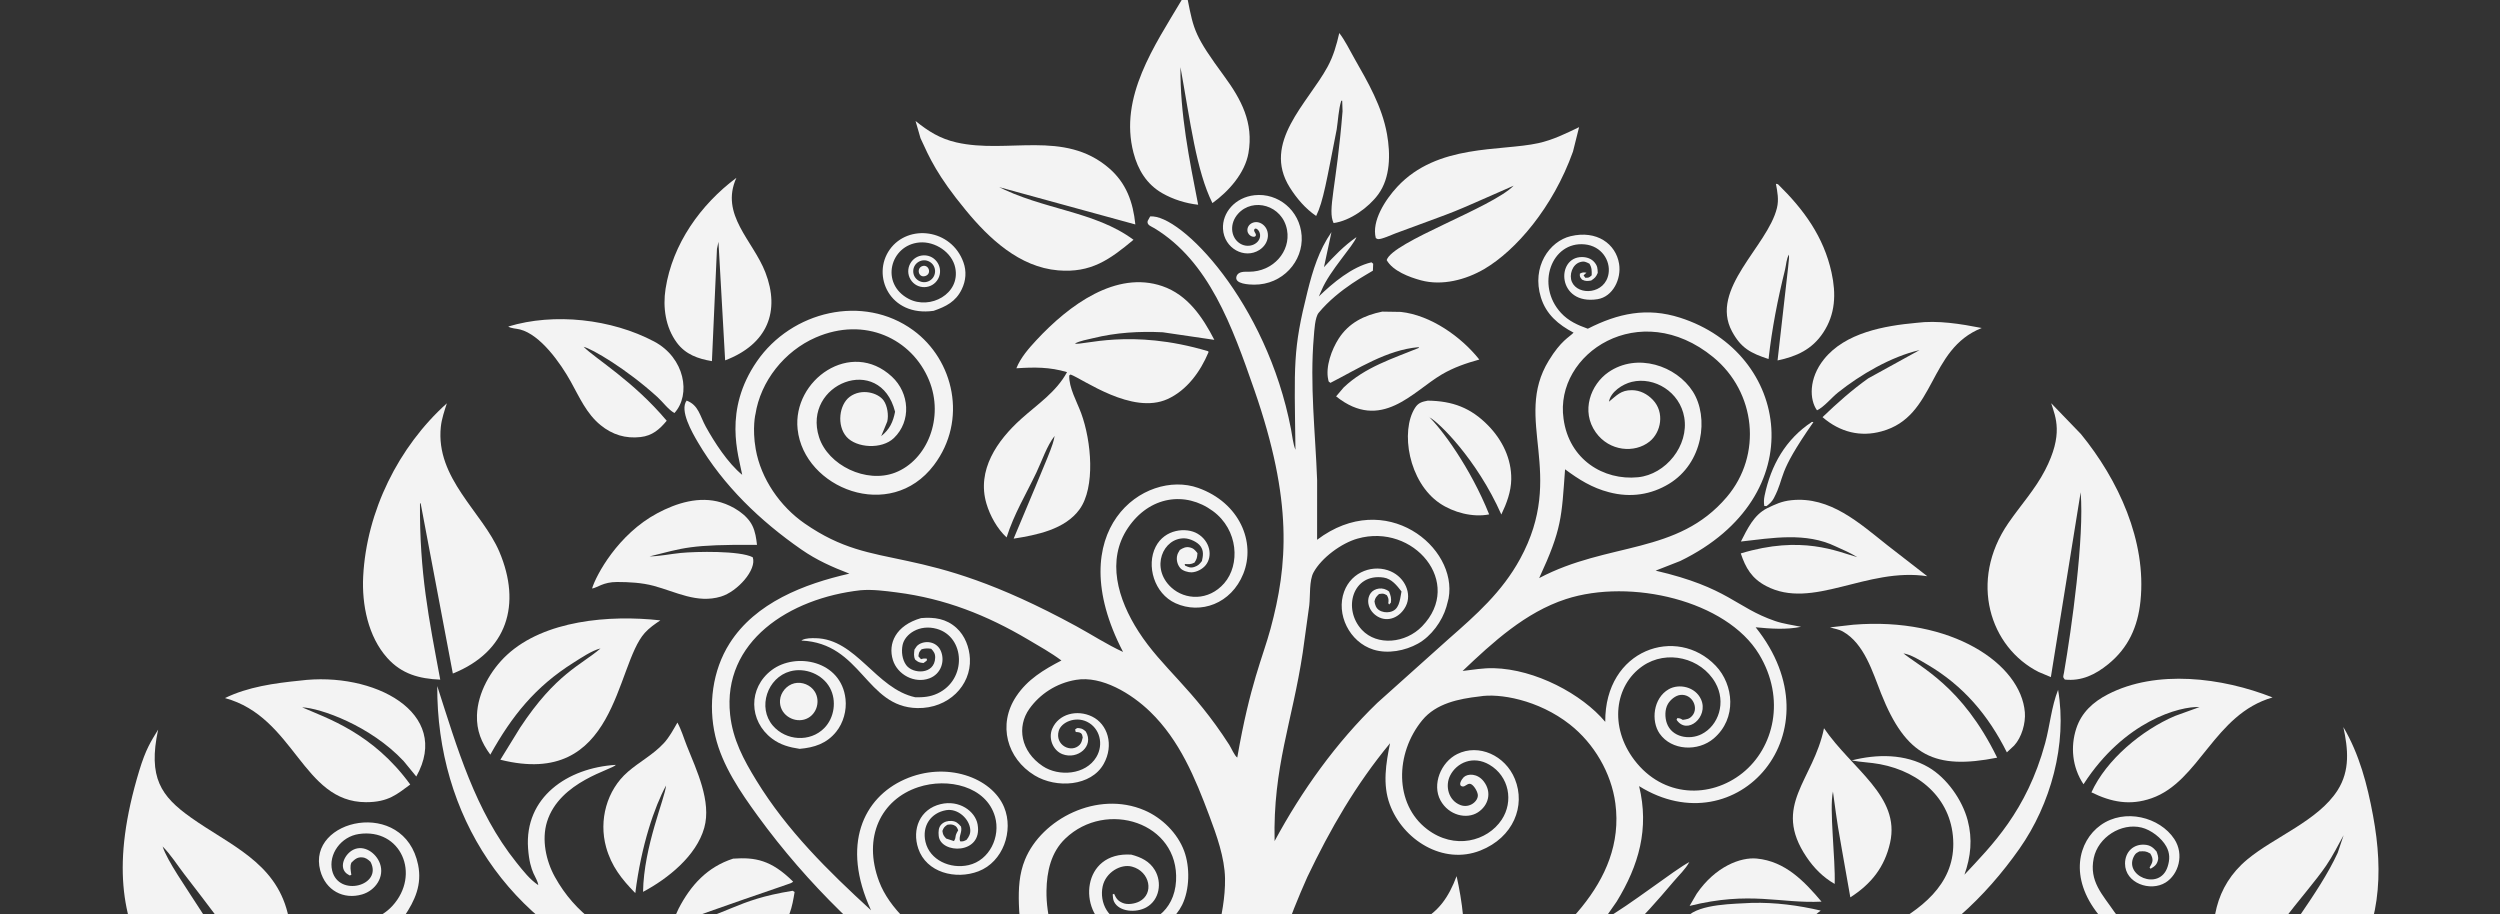 <svg width="1146" height="419" viewBox="0 0 1146 419" fill="none" xmlns="http://www.w3.org/2000/svg">
<rect x="0" y="0" width="1146" height="419" fill="#333333" stroke="none"/>
<g clip-path="url(#clip0_58_731)">
<path d="M544.465 0C547.213 13.928 547.808 16.702 561.064 34.763C569.049 45.644 574.717 56.255 572.283 70.194C570.674 79.411 563.153 87.805 555.772 93.098C548.397 78.309 545.677 55.868 541.124 30.786C540.912 52.098 545.161 73.014 549.234 93.852C543.556 93.234 537.725 91.406 532.766 88.557C525.627 84.455 521.631 77.854 519.585 70.012C512.905 44.406 529.297 20.867 541.68 0.002H544.464L544.465 0Z" fill="#F3F3F3"/>
<path d="M615.425 51.007L615.27 46.179H614.838C613.567 50.169 613.395 55.17 612.74 59.333C608.149 82.571 606.624 92.296 603.331 98.995C598.414 95.675 594.357 90.902 591.217 85.891C578.361 65.382 599.449 47.352 608.522 30.684C611.233 25.705 612.671 20.641 613.924 15.138C616.55 18.523 618.645 22.891 620.779 26.647C627.083 37.736 633.565 48.832 635.819 61.571C637.406 70.54 637.409 81.395 631.814 89.06C627.386 95.123 618.93 101.22 611.32 102.251C608.439 96.176 612.604 86.002 615.425 51.008L615.425 51.007Z" fill="#F3F3F3"/>
<path d="M519.596 109.916C508.621 119.072 500.072 125.208 485.033 123.935C467.287 122.434 453.442 109.385 442.7 96.343C429.586 80.425 426.104 72.366 421.967 63.365L419.69 55.472C425.627 60.244 430.92 63.566 438.427 65.286C461.975 70.681 487.799 59.35 508.374 77.088C516.255 83.882 519.407 92.613 520.442 102.889L457.827 85.728L456.616 85.101C478.17 96.269 501.713 96.653 519.595 109.914L519.596 109.916Z" fill="#F3F3F3"/>
<path d="M693.857 85.121C660.648 99.665 673.029 94.617 639.702 106.967C637.743 107.661 633.671 109.666 631.745 109.614C631.354 109.604 631.028 109.303 630.67 109.147C628.643 101.379 635.008 91.544 640.556 85.581C658.911 65.851 687.723 69.443 705.137 65.629C711.785 64.173 717.774 61.218 723.855 58.283L721.052 69.492C711.856 95.241 694.733 114.919 680.387 123.317C671.924 128.271 661.066 131.118 651.391 128.507C646.016 127.056 638.466 124.235 635.655 119.222C638.285 110.839 683.89 95.257 693.858 85.121L693.857 85.121Z" fill="#F3F3F3"/>
<path d="M328.65 114.118L326.347 165.547C319.945 164.471 314.252 162.477 310.244 157.048C305.046 150.008 303.78 140.875 305.09 132.411C308.278 111.804 321.166 93.76 337.558 81.515C329.917 98.417 345.189 110.244 350.842 124.846C357.732 142.633 351.885 157.782 332.402 165.191L329.342 110.847L328.65 114.12L328.65 114.118Z" fill="#F3F3F3"/>
<path d="M820.078 116.702C818.897 118.458 818.768 121.577 818.248 123.677C814.865 137.332 812.272 150.591 810.703 164.578C802.505 161.892 798.072 159.566 793.958 151.927C783.503 132.511 810.222 112.991 814.549 95.354C815.485 91.542 814.785 88.002 814.076 84.237L815.027 84.461C826.825 96.001 836 108.524 839.583 124.958C841.713 134.718 841.397 143.986 835.722 152.536C830.634 160.201 823.551 163.398 814.833 165.228C820.793 112.64 820.037 120.238 820.077 116.7L820.078 116.702Z" fill="#F3F3F3"/>
<path d="M596.676 108.069C595.874 96.325 585.765 88.303 575.07 89.488C566.174 90.474 560.218 97.475 560.619 104.911C561.104 113.899 570.533 118.934 577.315 114.573C582.05 111.528 582.377 105.579 578.859 102.887C575.6 100.395 571.448 102.619 571.83 105.865C572.123 108.362 575.484 109.391 575.705 107.767C575.817 106.938 574.43 105.952 575.041 105.067C575.797 103.972 577.952 106.126 577.611 108.464C577.061 112.226 571.71 114.202 567.848 111.238C564.135 108.388 563.595 102.439 567.48 98.042C574.302 90.32 587.953 94.004 589.991 105.479C591.721 115.22 583.661 124.594 572.495 124.569C570.568 124.565 567.625 124.311 566.828 126.638C565.579 130.281 572.939 130.472 574.865 130.485C587.969 130.574 597.473 119.73 596.676 108.069L596.676 108.069Z" fill="#F3F3F3"/>
<path d="M1126.88 598.058C1115.46 584.821 1093.04 568.542 1078.98 567.045C1064.8 565.534 1056.93 573.68 1055.42 573.668C1054.71 573.663 1051.7 571.84 1050.87 571.476C1030.25 562.42 989.85 557.955 969.052 560.194C974.171 556.884 979.318 553.592 983.932 549.586C1013.37 524.037 1029.86 480.417 1008.3 447.534C1002.5 438.69 992.518 431.366 983.288 426.353C978.144 423.559 972.617 422.987 969.182 417.95C963.793 410.043 957.565 403.988 959.77 393.355C961.748 383.811 972.342 377.045 981.699 379.349C986.041 380.419 990.865 384.116 993.029 388.027C994.718 391.08 994.695 394.032 993.636 397.308C989.911 408.839 972.806 401.242 978.479 392.028C979.052 391.097 979.709 390.791 980.647 390.291C983.024 390.186 983.536 390.049 985.683 391.249C987.402 394.087 986.765 395.293 985.364 397.677L985.84 398.237C987.66 397.149 988.758 396.364 989.242 394.134C989.521 392.849 988.982 391.504 988.555 390.312C986.981 388.467 985.687 387.42 983.193 387.22C978.062 386.806 974.123 390.417 974.117 395.859C974.103 404.835 985.673 408.911 992.686 404.564C998.655 400.867 1001.36 391.668 996.693 384.6C990.061 374.563 973.977 370.368 962.95 378.24C952.582 385.643 948.404 402.315 961.979 419.251C945.372 418.923 931.58 421.208 919.096 433.121C890.441 460.461 904.198 512.091 946.198 511.862C966.435 511.75 981.108 495.101 980.73 478.279C980.357 461.67 966.333 447.441 949.705 448.355C937.01 449.052 926.258 460.279 927.779 473.242C929.002 483.657 938.523 492.301 949.466 490.497C956.777 489.293 962.505 482.861 960.546 473.706C959.071 466.823 951.545 463.825 945.027 466.054C941.435 467.282 939.652 469.799 937.561 472.794L936.732 472.682C935.951 469.556 936.291 466.797 937.968 463.995C945.715 451.06 970.163 456.372 972.19 476.38C973.515 489.452 962.401 501.886 946.301 502.436C927.635 503.075 915.238 486.413 915.121 470.346C914.837 431.407 961.905 415.728 991.589 446.91C1001.7 457.527 1005.94 471.288 1005.56 485.709C1004.96 507.778 986.093 540.251 943.262 558.207C916.807 569.299 902.322 564.562 844.713 586.023C809.432 599.167 771.151 621.325 773.541 619.956C770.417 621.744 766.682 624.532 763.342 625.688C764.577 623.639 766.754 621.753 768.305 619.891C775.082 611.744 775.701 606.011 775.659 606.177C777.071 600.539 776.279 591.984 770.609 586.504C763.995 580.114 750.387 578.791 742.418 588.121C736.511 595.034 737.899 605.361 744.255 609.995C749.592 613.886 757.008 612.55 760.635 606.307C763.813 600.833 760.561 592.029 752.624 595.593C751.261 596.942 751.016 597.882 750.641 599.74C751.144 601.738 751.365 602.152 752.766 603.659L753.337 603.099C752.331 601.107 752.057 599.696 753.464 597.732C754.967 597.459 755.497 597.271 756.821 598.284C758.024 599.204 758.399 601.121 758.212 602.539C757.765 605.94 754.021 608.985 750.676 608.107C744.489 606.487 742.033 599.687 744.17 594.061C746.486 587.96 755.549 584.18 762.01 586.765C771.551 590.582 773.835 600.967 768.886 609.592C765.914 614.776 761.17 618.999 756.996 623.224C752.16 628.119 747.359 633.411 741.81 637.496C733.879 643.334 725.211 648.048 717.334 654.021C725.493 639.86 732.327 626.41 730.289 608.844C729.774 604.407 728.311 600.057 727.051 595.789C729.158 588.237 732.854 581.323 738.988 576.302C739.948 575.516 741.527 574.017 742.6 573.577C744.334 572.867 755.443 574.692 768.589 566.391C792.642 551.205 800.336 517.177 783.006 491.254C773.377 476.85 756.957 465.047 739.855 461.65C750.863 459.611 763.118 459.674 774.326 458.642C801.395 456.148 804.29 454.637 813.244 455.228C838.257 456.876 852.655 483.27 840.366 493.098C838.535 494.564 835.998 494.679 833.764 494.139C832.245 493.773 831.546 492.94 830.725 491.713C830.891 489.345 831.998 487.586 833.11 485.556L832.365 485.282C826.1 487.301 826.567 493.656 831.199 496.356C847.096 505.608 862.549 468.023 824.493 452.624C827.018 452.14 830.04 451.345 832.601 451.596C839.188 452.241 847.411 458.992 851.663 463.656C862.72 475.786 863.149 492.454 851.866 501.945C837.292 514.206 818.405 501.263 821.691 487.1C822.782 482.4 825.893 479.976 829.916 477.442L829.567 477.031C825.668 477.319 823.167 478.038 820.614 481.275C814.842 488.592 816.55 501.077 826.746 507.303C856.225 525.308 888.611 476.701 841.677 448.465C849.338 446.705 856.737 444.812 863.995 441.739C889.315 431.02 910.085 411.297 925.716 389.054C940.039 368.674 947.688 341.083 943.429 316.219C940.376 323.91 939.68 332.651 937.5 340.668C929.012 371.891 912.879 387.695 900.502 400.964C903.437 392.63 904.252 384.677 901.985 376.046C899.531 366.704 892.418 356.59 884.014 351.705C873.28 345.467 860.406 345.618 848.779 348.577C853.079 349.412 857.45 349.485 861.742 350.293C880.876 353.892 895.279 367.096 895.393 386.726C895.503 405.658 880.577 417.046 863.872 425.762C833.163 441.788 788.194 445.243 754.305 447.426C743.189 448.141 731.875 449.481 720.743 449.441C723.712 444.89 736.032 441.108 767.188 404.09C769.613 401.21 772.599 398.477 774.391 395.168C767.728 398.613 746.873 415.142 735.37 421.485L741.063 413.323C751.259 396.689 756.093 379.819 751.368 360.359C796.229 388.324 843.172 335.465 804.79 287.547C811.574 288.201 818.898 288.745 825.608 287.326C821.666 286.49 817.513 285.981 813.698 284.671C795.522 278.428 792.475 269.381 758.938 261.582L770.215 257.162C831.256 227.532 820.566 161.747 770.141 145.63C754.931 140.768 741.709 143.632 727.849 150.684C723.206 149.028 718.99 147.154 715.564 143.44C703.855 130.74 711.182 110.506 726.484 112.024C734.116 112.781 738.288 119.404 737.371 125.372C735.908 134.908 723.389 135.704 720.564 129.232C719.193 126.093 720.686 121.199 724.369 120.139C726.195 119.614 726.962 120.058 728.593 120.881C729.724 122.754 729.676 124.059 729.63 126.212C728.337 127.311 728.38 127.331 726.69 127.331L725.912 126.212L727.237 124.997C725.735 124.823 725.544 124.766 724.211 125.441C724.113 126.973 724.257 126.943 725.208 128.179C726.817 128.996 727.71 128.861 729.405 128.594C731.079 127.459 731.628 126.96 732.408 125.092C732.328 122.997 732.316 121.953 730.909 120.245C729.505 118.539 727.345 117.849 725.208 117.834C713.079 117.74 713.737 140.066 732.29 137.153C739.323 136.048 743.33 127.899 742.181 120.894C740.693 111.809 732.005 105.396 719.979 108.263C710.291 110.572 701.99 122.273 706.357 136.366C708.772 144.155 714.372 148.825 721.327 152.492C719.213 154.692 715.61 156.035 709.937 165.321C693.413 192.365 718.179 217.1 696.807 256.213C688.509 271.403 676.751 281.757 663.984 292.961L631.369 322.183C612.511 340.362 596.672 362.532 584.275 385.557C583.487 351.531 592.398 330.886 597.176 299.156L600.174 277.462C600.661 273.149 600.094 266.102 602.115 262.407C605.817 255.634 614.937 248.978 622.28 246.897C648.028 239.599 671.184 267.196 651.876 287.117C644.336 294.898 631.311 296.202 624.308 288.742C615.373 279.22 619.983 262.613 634.279 264.756C637.937 265.305 640.336 268.396 642.446 271.123C641.643 275.545 641.372 279.639 637.116 280.532C635.453 280.881 633.428 280.589 632.04 279.598C630.723 278.657 630.281 277.161 630.063 275.659C630.416 273.941 630.938 273.469 632.148 272.3C634.006 272.056 634.137 271.939 635.741 272.86C636.303 273.909 636.558 274.392 636.494 275.624C636.433 276.834 636.184 276.175 636.796 277.106L637.593 276.219C637.848 274.182 637.511 273.072 636.756 271.181C633.934 268.776 629.982 269.691 628.396 271.805C626.003 274.996 627.204 280.076 631.481 282.614C636.257 285.446 641.864 282.96 644.447 277.818C647.252 272.237 644.159 264.851 637.542 261.922C629.943 258.561 619.648 261.721 616.152 271.181C612.343 281.479 618.525 294.332 629.593 297.792C636.184 299.853 644.12 298.311 650.018 295.025C656.088 291.642 661.095 284.777 663.03 278.169C663.395 276.924 664.061 274.157 664.037 274.285C668.352 250.862 635.197 223.678 603.755 247.436L603.77 220.14C602.958 198.076 600.357 176.445 602.252 154.339C602.484 151.643 602.747 145.488 604.476 143.392C613.701 132.217 627.69 125.269 629.335 124.076L629.464 120.894L628.684 120.248C619.761 122.303 610.952 129.699 604.547 135.893L605.853 132.928C609.581 124.045 620.365 112.719 621.796 108.695C616.054 112.704 611.61 117.348 606.903 122.473L610.345 106.407C604.566 114.768 601.815 123.812 599.369 133.577C592.597 160.598 593.324 166.726 593.838 206.187C592.703 203.388 592.368 199.692 591.794 196.708C580.584 138.431 541.295 98.044 527.24 99.206L526.084 101.303C525.617 103.205 527.81 103.787 529.202 104.634C554.128 119.798 564.751 149.276 575.012 178.819C592.742 229.869 590.258 259.167 582.412 288.224C578.874 301.328 573.014 313.491 567.161 347.273C565.876 346.392 564.387 342.835 563.482 341.424C546.81 315.451 532.714 306.273 521.93 289.539C512.304 274.599 507.117 256.727 517.052 241.992C526.91 227.375 543.382 225.033 555.961 234.249C567.722 242.865 568.532 258.932 561.18 267.366C554.025 275.576 543.253 275.101 536.94 269.315C527.149 260.346 533.148 246.38 543.089 246.783C545.451 246.878 548.944 248.437 550.339 250.419C551.853 252.573 551.508 254.775 550.955 257.186C549.935 258.527 549.234 259.309 547.546 259.869C545.749 260.465 544.866 260 543.22 259.259L543.07 258.532C544.82 258.654 545.927 258.759 547.546 257.91C548.72 256.105 548.748 255.613 548.913 253.548C547.804 252.163 547.122 251.302 545.308 250.911C543.568 250.537 542.253 251.21 540.831 252.105C540.192 253.119 539.688 253.942 539.518 255.147C539.248 257.067 539.85 259.098 541.159 260.544C542.184 261.676 544.735 262.426 546.245 262.363C548.605 262.267 551.255 260.872 552.717 259.035C556.037 254.859 554.661 247.983 548.901 244.612C543.855 241.657 533.928 242.432 529.753 250.652C525.408 259.211 529.007 272.06 538.873 276.529C550.34 281.722 564.392 276.771 569.929 263.02C575.724 248.632 568.315 230.453 549.225 223.658C524.76 214.946 485.728 242.864 514.811 298.852C507.258 295.375 500.674 291.035 493.442 287.09C419.365 246.687 402.704 263.418 368.849 239.955C357.604 232.163 348.812 219.489 346.418 205.875C344.714 196.184 346.363 189.437 346.274 190.018C348.614 174.722 359.629 160.929 373.931 154.705C396.51 144.88 418.059 155.349 425.859 174.268C432.958 191.49 425.013 211.003 410.302 216.664C397.093 221.744 379.575 213.31 375.45 200.38C367.653 175.936 403.394 161.646 410.302 188.736C409.402 193.419 407.772 196.901 403.93 199.926C404.052 199.637 406.646 193.523 406.72 193.214C407.417 190.335 406.782 186.037 405.082 183.629C402.526 180.011 394.91 177.875 389.499 181.906C384.662 185.513 383.472 195.06 388.069 200.256C392.576 205.351 404.209 206.148 409.785 200.779C417.818 193.044 416.965 180.197 408.86 172.667C390.081 155.218 363.217 174.186 365.626 196.769C368.507 223.79 408.095 239.699 428.113 213.199C443.638 192.652 437.272 164.99 418.612 151.381C395.643 134.628 362.85 142.634 346.989 165.605C331.375 188.216 338.577 208.728 340.226 217.658C333.616 212.274 327.437 202.634 323.554 195.615C320.755 190.553 320.295 185.776 314.767 183.628C311.403 188.023 317.244 198.2 319.911 202.739C331.603 222.631 348.538 238.848 367.379 251.916C374.422 256.802 381.412 259.888 389.361 262.957C368.697 267.646 346.301 276.205 334.431 294.958C326.545 307.415 324.581 323.21 327.896 337.44C331.017 350.839 339.473 363.189 347.45 374.141C370.124 405.275 398.048 432.225 429.178 454.833C384.846 441.813 347.445 453.435 296.285 434.91C278.275 428.388 263.789 419.011 254.337 401.93C250.269 394.577 248.217 384.872 250.756 376.69C256.54 358.056 281.026 352.787 282.262 350.614C260.049 351.985 240.382 365.527 242.065 388.853C242.916 400.675 246.232 401.93 246.747 405.747C242.833 403.095 239.98 399.418 236.683 395.306C217.809 371.761 209.536 342.702 200.435 314.484C200.161 373.643 232.947 424.272 290.102 445.572C296.702 448.033 303.542 449.748 310.316 451.648C299.457 455.022 291.537 460.119 286.186 470.393C275.017 491.829 292.626 515.047 314.224 507.176C319.026 505.426 323.539 502.348 325.734 497.587C332.667 482.554 318.455 470.073 306.613 475.478C300.288 478.365 296.924 486.206 300.131 491.478C305.568 500.431 317.514 496.939 318.379 489.751C319.152 483.329 308.643 478.558 307.321 484.876C306.592 488.358 311.477 491.867 314.293 489.606L314.365 489.604C315.188 488.478 315.867 486.71 315.572 485.327C316.067 485.774 316.101 486.279 316.501 487.232C315.004 495.943 305.284 495.256 302.608 490.031C300.432 485.783 303.588 480.504 308.053 478.593C313.802 476.133 322.158 479.417 323.852 485.832C326.362 495.353 318.989 502.9 311.266 504.642C301.138 506.927 290.724 499.524 288.942 487.974C287.087 475.925 298.095 458.463 318.27 456.102C328.141 454.946 339.123 457.52 349.077 458.26C366.407 459.549 384.514 459.261 401.598 462.712C368.488 472.072 345.712 503.067 354.532 533.569C359.274 549.967 369.723 559.386 384.268 567.284L391.89 571.301C383.581 572.999 377.506 575.936 372.575 583.206C362.288 598.371 375.022 616.761 392.861 612.614C402.07 610.474 406.583 602.133 404.203 594.447C401.435 585.506 392.024 583.594 387.844 585.321C382.69 587.45 379.24 593.837 382.095 599.141C384.271 603.181 388.748 604.119 391.976 601.984C395.504 599.649 395.926 595.358 394.066 593.024C392.858 591.506 391.687 591.538 389.949 591.393C388.583 592.054 388.229 592.063 387.664 593.561C387.221 594.738 387.287 596.155 388.24 597.781L387.512 598.178C386.082 596.975 385.35 596.396 385.251 594.423C385.163 592.69 386.234 590.738 387.553 589.665C393.097 585.158 403.319 591.889 400.443 601.325C398.232 608.573 388.727 611.056 381.787 608.091C374.727 605.073 370.314 596.258 374.986 587.495C384.242 570.141 409.854 572.784 414.489 590.831C418.212 605.324 409.336 613.301 422.205 644.19C400.32 628.422 358.655 612.083 321.332 595.721C297.798 585.404 272.847 578.057 256.934 565.66C242 554.019 241.891 548.276 237.392 543.416C243.481 565.81 255.497 570.057 258.456 574.287C251.043 572.946 245.279 570.354 238.3 568.508C221.617 564.091 178.791 555.403 155.497 519.255C145.995 504.511 140.305 487.502 144.084 469.924C146.867 456.974 154.372 444.096 165.701 436.862C187.871 422.709 214.317 432.143 224.968 449.454C235.06 465.854 232.061 487.828 215.444 497.492C201.125 505.818 184.504 501.253 176.881 488.234C169.871 476.265 174.207 462.263 185.466 456.121C194.4 451.249 206.454 454.028 211.07 463.465C214.062 469.576 211.378 478.306 205.091 480.979C202.024 482.283 197.634 482.573 194.609 481.061C192.612 480.062 190.421 477.701 189.891 475.482C189.366 473.286 189.761 471.49 190.691 469.494L191.279 469.131C191.204 473.192 190.968 475.851 193.751 478.549C196.92 481.625 203.385 481.76 207.007 477.823C209.828 474.759 210.105 467.591 204.478 462.888C199.082 458.374 190.462 459.553 185.837 466.095C181.307 472.495 183.099 481.589 191.139 486.51C199.333 491.525 211.252 488.211 216.47 479.12C222.429 468.735 218.396 455.251 206.677 449.543C193.515 443.13 175.843 448.074 168.79 463.435C161.013 480.372 170.304 500.108 186.37 507.075C206.005 515.588 230.495 504.923 238.228 486.731C248.614 462.302 234.256 433.846 210.31 424.304C202.206 421.075 193.924 420.296 185.29 420.102C190.237 412.764 193.512 405.502 191.661 396.423C185.355 365.482 140.465 375.383 146.805 399.054C149.254 408.202 157.456 412.511 166.013 409.995C172.107 408.203 176.367 401.949 174.173 395.846C172.403 390.923 166.809 387.13 161.985 389.502C158.156 391.383 155.44 396.975 158.492 400.071C158.985 400.572 159.737 400.965 160.326 401.323L161.051 401.039C160.726 398.693 160.362 397.196 161.07 395.442C162.581 393.983 163.708 392.833 166.016 393.021C167.727 393.16 168.617 393.939 169.839 395.055C175.63 405.997 155.223 411.409 152.26 399.08C150.468 391.633 156.232 383.509 164.519 382.31C183.819 379.517 193.002 400.891 179.879 415.262C174.552 421.095 167.238 422.463 160.668 426.312C141.021 437.824 129.254 461.875 129.967 484.393C130.879 513.292 153.559 545.3 176.689 560.147C156.591 557.836 118.443 560.875 90.066 573.392C81.269 568.163 72.927 565.295 62.628 567.932C45.938 572.205 28.844 585.452 18.012 598.502C11.349 606.528 5.859 615.584 0.008 624.204V625.787C21.955 621.05 30.526 626.556 45.894 628.555C61.95 630.642 80.861 626.973 90.086 612.262C94.016 605.994 94.689 598.27 94.567 591.021L32.184 610.029L31.925 609.728L64.079 596.13C88.762 585.714 108.349 574.139 160.971 574.27C170.616 574.295 180.758 574.16 190.268 575.926C173.397 578.357 158.547 584.152 148.088 598.311C131.442 620.848 132.087 652.644 156.669 669.88C174.951 682.695 198.773 678.897 210.604 661.462C214.923 655.096 217.662 647.252 216.1 639.525C214.542 631.822 210.056 624.903 203.372 620.679C192.276 613.665 177.704 617.777 172.029 627.566C167.381 635.585 168.793 647.688 177.112 652.088C184.271 655.872 193.679 654.664 197.499 646.48C200.548 639.943 197.626 633.017 191.932 630.58C185.6 627.87 179.584 631.353 177.956 636.371C176.532 640.754 179.006 645.647 182.988 646.423C187.15 647.237 190.839 643.599 191.018 640.26C191.206 636.747 187.576 633.73 187.668 633.82C189.135 633.794 190.266 634.023 191.395 635.006C197.251 640.107 194.387 649.223 184.91 649.313C179.066 649.367 173.553 644.961 173.991 635.749C174.408 626.991 183.02 620.89 191.661 621.957C203.246 623.389 211.59 635.261 209.277 647.279C206.125 663.661 189.447 673.371 173.042 669.42C154.736 665.01 142.132 644.71 148.225 622.215C151.575 609.843 159.346 599.199 170.575 592.869C194.756 579.235 227.004 589.058 253.545 595.358L290.199 608.42C269.816 610.666 251.279 616.163 238.065 632.825C206.692 672.391 228.283 741.019 281.423 734.127C307.135 730.795 326.289 708.31 323.316 685.941C323.304 685.847 322.807 682.764 322.838 682.958C320.346 667.36 303.711 652.492 285.096 655.623C270.167 658.132 258.74 671.595 261.782 686.242C265.392 703.654 280.351 709.727 292.538 703.393C301.245 698.868 305.6 687.763 300.365 678.862C296.148 671.69 286.909 670.178 280.764 674.238C275.07 677.997 273.889 686.104 277.417 690.979C280.866 695.743 286.308 696.518 290.147 693.477C294.553 689.989 294.715 684.069 292.322 681.123C291.169 679.703 290.305 679.486 288.749 678.772L287.672 678.069C290.107 678.354 291.916 678.8 293.539 680.775C295.525 683.193 296.229 686.383 295.788 689.466C294.928 695.473 286.828 699.833 279.258 697.787C271.771 695.767 265.955 686.92 269.035 676.725C272.677 664.679 285.943 660.271 297.726 664.788C311.98 670.254 318.619 687.18 311.37 702.758C303.531 719.601 278.75 728.115 260.446 719.278C228.757 703.979 231.794 650.708 256.969 634.435C274.016 623.413 296.967 622.254 316.311 626.542C364.888 637.312 406.941 667.918 445.131 698.295C410.611 691.758 372.094 700.385 343.265 720.129C328.343 730.348 316.02 744.053 301.665 755.053C292.948 761.733 283.549 766.981 273.9 772.153C240.888 789.851 203.964 801.507 166.27 794.364C105.486 782.845 95.335 722.613 128.489 700.579C140.574 692.547 164.478 688.706 177.384 708.755C184.747 720.194 184.306 738.307 168.458 747.773C158.301 753.84 147.673 750.06 142.844 740.253C139.081 732.608 141.3 721.377 149.517 718.351C155.461 716.159 162.085 719.146 163.792 724.375C164.675 727.083 164.653 730.659 163.159 733.164C162.494 734.279 161.343 735.036 160.294 735.757L159.045 735.892C159.417 733.369 162.076 731.589 161.074 727.785C159.204 720.695 150.1 720.519 146.871 726.339C144.228 731.098 146.223 737.93 152.492 740.9C161.153 745.001 174.901 734.316 168.038 720.983C160.892 707.095 138.584 708.509 134.05 727.587C130.674 741.772 141.045 756.728 154.112 759.351C168.879 762.315 187.307 751.171 190.685 732.452C194.483 711.426 180.138 688.564 156.358 684.79C130.25 680.643 100.445 698.523 96.001 732.183C90.385 774.716 126.963 806.254 170.397 811.018C197.197 813.957 221.011 807.341 245.849 798.085C297.655 778.781 301.499 768.217 308.297 765.74C303.874 778.55 293.372 791.822 294.996 832.459C296.018 830.407 297.167 828.264 297.85 826.074C299.521 820.709 308.638 783.172 312.302 781.67C309.034 823.259 335.406 851.507 365.839 853.588C380.581 854.597 397.338 852.065 408.745 841.807C423.279 828.737 429.5 802.901 412.74 784.721C398.599 769.38 375.926 764.429 360.685 779.297C349.077 790.62 349.223 808.182 360.259 819.448C369.865 829.254 385.384 829.301 394.628 819.826C402.993 811.248 401.908 798.648 394.711 792.321C388.624 786.971 378.219 786.22 372.684 793.215C368.358 798.679 368.149 807.699 375.088 811.79C379.639 814.474 386.557 813.842 389.172 808.763C390.881 805.444 390.215 801.062 386.964 799.04C384.049 797.227 380.982 798.044 379.793 800.117C378.176 802.935 381.179 804.757 382.475 806.878C380.856 807.304 379.728 807.776 378.171 806.726C374.94 804.549 374.433 800.158 378.498 796.561C383.859 791.816 394.924 797.068 393.897 807.599C393.508 811.578 390.654 815.252 387.511 817.524C380.335 822.713 368.06 821.061 362.093 811.544C355.747 801.429 359.188 787.981 369.161 782.13C380.155 775.683 401.561 780.76 409.757 796.819C418.701 814.344 408.865 832.181 393.484 839.309C389.581 841.118 384.649 842.193 384.741 842.17C359.824 848.433 332.609 833.718 325.605 806.019C317.454 773.792 338.225 731.752 389.882 719.839C414.257 714.217 438.302 716.324 461.724 724.743C468.892 727.32 476.358 730.298 482.815 734.382C499.808 745.129 513.422 760.791 524.302 777.456C525.752 779.677 528.71 783.076 529.208 785.662C531.104 804.96 530.347 827.956 529.734 846.192L524.869 915.778C515.333 1009.79 497.118 1064.07 427.207 1087.84C412.879 1092.71 379.676 1099.39 349.715 1117.74C346.186 1119.91 339.96 1122.86 337.45 1126.13C346.071 1124.35 348.408 1119.88 381.259 1111.55C400.747 1106.6 450.512 1102.94 481.754 1077.29C506.29 1057.13 519.077 1024.23 526.02 993.507L529.473 977.241C529.848 975.396 529.864 973.053 530.773 971.398C527.977 1010.15 515.156 1056.7 484.706 1083.04C466.892 1098.45 443.225 1104.15 420.876 1109.68C426.379 1109.81 431.905 1108.91 437.415 1108.73C466.553 1107.81 496.484 1105.19 518.586 1084.03C537.102 1066.31 546.702 1040.05 551.639 1015.42C552.863 1009.31 552.77 1002.6 554.32 996.686C554.807 1009.24 552.703 1022.26 549.998 1034.5C544.476 1059.48 536.877 1081.25 519.086 1100.35C506.236 1114.15 490.147 1124.67 471.712 1129.24C466.885 1130.44 461.892 1130.85 456.968 1131.5C497.704 1140.74 539.379 1098.12 571.873 1097.39C606.743 1096.61 645.191 1140.39 694.417 1131.92C687.681 1129.77 680.814 1133.56 660.115 1124.31C611.297 1102.46 593.301 1052.43 591.756 999.38L592.344 999.665C594.944 1030.33 605.575 1065.84 629.91 1086.24C650.203 1103.25 677.041 1107.26 702.635 1108.32C708.841 1108.58 715.354 1109.19 721.544 1108.65C712.56 1105.9 703.532 1104.01 694.636 1100.85C642.161 1082.2 618.37 1025.67 616.938 970.741C617.962 973.901 618.172 977.097 618.715 980.355L622 996.932C631.939 1038.39 646.739 1070.04 684.06 1089.16C717.402 1106.22 746.279 1104.8 796.524 1123.58C800.018 1124.89 803.384 1126.61 806.911 1127.78C805.185 1124.9 799.822 1121.87 796.937 1120.02C735.25 1080.46 669.878 1097.73 640.157 1009.44C629.758 978.555 625.099 946.174 621.445 913.919L614.83 840.128C613.683 822.028 612.134 803.331 612.704 785.203C625.558 767.235 639.082 751.004 657.606 738.594C718.553 697.764 783.802 714.934 810.281 755.965C830.528 787.338 821.848 819.902 798.073 835.082C773.003 851.088 748.197 843.057 737.374 825.498C727.581 809.612 734.475 790.476 747.159 782.929C760.765 774.831 777.271 780.059 783.372 791.078C788.873 801.007 786.625 814.548 776.123 819.418C768.645 822.887 758.415 820.517 755.133 812.458C753.03 807.291 754.227 803.932 756.159 799.083C756.531 801.822 756.102 805.256 757.404 807.7C760.152 812.865 768.067 814.075 772.218 811.63C778.479 807.942 779.197 799.419 775.741 794.725C770.559 787.683 759.615 787.233 753.099 792.623C745.405 798.99 743.267 811.344 751.832 820.664C761.526 831.219 776.854 829.998 786.299 821.212C797.744 810.567 795.976 792.403 785.635 781.573C771.772 767.054 749.596 768.086 735.564 781.624C720.607 796.054 719.382 823.197 736.484 840.449C766.94 871.172 827.593 847.158 833.482 800.947C834.049 796.488 833.85 791.82 833.827 787.326C841.42 806.821 855.423 831.753 859.862 838.145C871.192 854.452 886.72 863.671 905.654 868.447C918.249 871.625 929.741 873.259 940.648 880.912L930.768 850.19C926.639 833.054 918.137 819.384 902.76 810.143C888.304 801.452 872.723 801.897 856.902 805.843C892.492 837.279 912.478 848.103 920.961 856.847C917.377 855.601 911.907 851.486 907.816 849.111C849.749 815.395 850.665 808.031 844.75 790.591L836.458 767.868C858.602 783.122 882.053 795.309 908.06 802.597C942.14 812.149 983.272 814.216 1014.9 796.146C1051.16 775.426 1058.59 736.338 1043.1 710.66C1030.7 690.118 1000.67 673.959 975.062 689.665C961.599 697.921 953.342 714.648 955.408 729.625C957.732 746.449 971.674 760.544 991.337 757.357C1005.21 755.109 1015.23 739.708 1012.87 727.702C1010.38 715.055 998.741 708.914 989.528 711.109C978.582 713.716 973.78 723.759 976.667 732.394C978.975 739.302 986.487 743.984 993.978 740.701C1000.17 737.986 1002.06 731.064 999.1 726.276C996.31 721.767 990.708 720.629 987.34 723.642C984.366 726.299 983.461 731.583 987.742 735.61L988.184 736.014C982.889 736.064 979.517 729.878 981.568 724.085C983.697 718.073 989.86 713.955 996.808 717.019C1006.36 721.231 1007.23 732.358 1002.66 740.23C995.779 752.066 982.705 753.307 973.611 747.286C961.264 739.114 958.944 721.12 968.758 707.208C979.01 692.676 1000.9 688.48 1019.11 701.271C1037.02 713.849 1043.15 742.417 1027.9 763.871C988.512 819.326 887.049 789.663 836.009 750.598C822.278 740.088 811.59 726.534 797.357 716.497C769.901 697.127 738.457 691.305 705.727 697.054C709.083 692.493 715.951 688.389 720.561 684.915C762.363 653.419 821.98 610.945 872.491 627.262C918.796 642.216 922.228 702.802 883.839 720.916C863.533 730.5 840.037 721.016 832.618 702.978C825.368 685.352 834.124 667.582 847.57 662.655C858.912 658.5 872.024 664.555 875.267 674.29C876.786 678.848 876.928 684.43 874.628 688.747C867.438 702.238 850.413 700.428 847.376 687.062L848.037 687.042C849.989 689.345 851.693 691.454 854.703 692.38C860.594 694.193 867.009 690.111 868.245 683.441C870.556 670.986 855.144 664.501 846.505 671.109C833.489 681.071 838.026 704.119 859.85 705.439C871.839 706.165 883.611 695.808 883.98 681.183C884.349 666.606 873.407 653.36 855.071 653.261C836.585 653.16 821.399 669.664 821.629 690.074C821.88 712.527 841.603 735.551 868.915 734.528C919.671 732.628 943.616 664.435 900.334 625.908C885.166 612.406 866.932 608.218 847.031 609.498C851.426 606.907 881.023 595.525 904.475 590.197C927.819 584.897 956.593 581.237 977.856 595.016C1010.67 616.278 1002.36 661.427 971.12 667.248C954.353 670.374 941.111 658.235 939.486 646.409C937.791 634.072 946.461 623.69 957.378 622.522C966.511 621.544 974.495 628.319 974.894 636.233C975.46 647.486 963.845 652.682 957.376 645.698C955.753 643.947 955.676 642.629 955.817 640.324L956.591 639.71L957.829 642.664C958.824 644.328 960.098 644.909 961.907 645.308C970.113 644.201 970.451 634.951 964.425 631.101C959.682 628.07 953.975 630.893 951.68 635.216C948.292 641.598 950.489 649.798 957.583 652.869C965.627 656.349 976.22 652.821 979.45 642.663C982.95 631.648 975.791 619.997 964.166 616.811C950.554 613.076 937.585 622.215 934.156 635.638C926.745 664.67 961.388 686.452 989.504 667.645C1022 645.905 1011.79 586.562 956.013 575.752C965.083 574.373 974.52 574.592 983.68 574.502C1005.82 574.284 1028.04 576.3 1049.29 582.908C1064.79 587.731 1105.52 606.305 1105.43 606.264C1108.32 607.515 1111.28 608.462 1114.03 610.04C1108.45 609.607 1103.41 607.042 1098.03 605.361C1060.71 593.703 1057.91 593.168 1052.77 590.097C1051.75 600.246 1052.27 609.348 1059 617.615C1065.28 625.323 1074.32 628.159 1083.93 629.049C1097.92 630.344 1110.16 625.546 1123.73 624.177C1131.11 623.433 1138.74 624.335 1146.01 625.654V624.015C1139.45 615.522 1133.92 606.191 1126.89 598.062L1126.88 598.058ZM421.453 591.602C418.21 580.675 413.832 576.14 406.932 572.262C417.813 571.245 426.566 569.951 435.383 562.982C459.471 543.943 456.901 499.132 420.045 495.588C414.869 495.513 409.287 495.91 404.733 498.572C398.178 502.404 392.685 509.227 390.749 516.604C387.604 528.582 394.392 541.53 406.852 544.396C420.011 547.42 431.207 539.693 433.387 528.534C434.736 521.628 430.043 512.913 421.479 511.501C412.211 509.972 405.192 516.551 404.757 523.614C404.432 528.863 408.25 533.833 414.641 533.465C417.553 533.298 419.747 530.89 421.568 528.652L421.782 528.931L421.282 530.156C418.237 535.794 409.224 537.685 403.092 533.816C389.474 525.22 397.86 504.658 414.075 501.778C430.873 498.797 442.84 512.342 444.593 524.964C447.014 542.391 434.804 560.876 415.141 563.212C390.77 566.105 368.852 546.905 366.514 524.691C363.506 496.088 391.1 468.856 430.772 471.502C470.685 474.165 523.704 515.05 540.866 556.148C544.865 565.724 547.127 576.019 548.955 586.196C541.527 573.19 532.958 563.414 519.272 556.868C482.02 539.059 438.502 555.906 421.454 591.599L421.453 591.602ZM550.357 698.65C548.529 710.538 546.628 723.25 542.951 734.693C523.789 715.262 501.262 699.088 479.492 682.757C459.624 667.852 449.802 664.172 438.539 641.261C413.639 590.605 463.359 559.138 496.13 571.326C507.272 575.469 514.523 584.186 519.41 594.695C533.886 634.665 488.786 654.583 472.286 630.196C466.474 621.602 467.44 609.617 477.263 603.521C485.828 598.203 494.887 601.128 498.854 608.215C501.7 613.301 500.311 620.52 494.1 623.041C488.561 625.29 483.289 622.03 482.184 617.93C481.689 616.097 482.082 615.619 482.87 613.989C484.782 612.764 484.951 612.922 487.105 613.114C489.123 614.946 488.981 615.974 490.267 618.21L491.022 617.834C491.521 616.083 491.925 615.573 491.113 613.792C488.597 608.261 479.919 608.925 478.519 614.851C477.128 620.739 482.925 626.565 488.888 627.573C503.066 629.965 509.123 611.875 499.982 602.099C487.078 588.303 462.29 599.529 462.73 620.42C463.075 636.848 478.659 649.126 493.638 648.553C532.024 647.076 543.885 599.449 513.831 572.962C502.2 562.712 490.954 559.651 475.634 560.586L475.831 559.998L480.568 559.38C509.841 556.418 529.768 571.869 543.025 597.626C559.13 628.914 555.51 665.154 550.357 698.651L550.357 698.65ZM551.894 454.209C548.165 475.683 547.777 498.576 547.884 520.331C535.293 504.392 505.491 481.17 488.129 442.562C483.331 431.894 479.516 420.117 479.706 408.298C479.848 399.496 481.761 390.706 488.327 384.414C507.151 366.371 540.587 377.101 539.104 403.785C538.321 417.865 527.3 424.771 517.017 423.373C508.038 422.153 503.878 413.819 505.451 406.353C506.814 399.868 513.782 395.875 518.908 397.257C527.21 399.492 529.168 409.744 522.227 413.259C520.175 414.299 516.929 414.838 514.734 413.946C512.466 413.024 511.661 411.892 510.7 409.711L510.057 409.991C510.144 411.088 510.192 412.353 510.688 413.351C512.995 418.008 520.729 418.558 525.437 415.955C531.583 412.557 532.749 404.495 529.391 398.872C526.969 394.817 523.124 392.974 518.603 391.765C495.696 390.254 494.159 417.892 508.58 425.673C520.263 431.974 536.268 426.226 541.885 414.829C545.365 407.768 545.543 397.479 542.822 390.121C539.789 381.92 532.657 374.885 524.657 371.452C503.02 362.164 477.467 375.464 469.856 394.066C467.173 400.619 466.849 407.365 467.056 414.364C467.558 431.357 472.437 446.585 479.043 462.035C451.289 446.636 412.275 428.695 402.996 404.102C395.299 383.695 403.943 366.455 420.906 360.84C434.53 356.332 452.139 360.414 456.123 374.392C458.725 383.522 453.624 394.374 443.997 396.569C435.58 398.492 426.191 394.25 424.245 385.939C422.521 378.576 426.747 372.572 433.733 371.378C439.113 370.458 444.444 375.438 444.77 380.324C444.896 382.214 444.21 383.53 443.083 384.961C441.93 385.581 441.416 385.817 440.103 385.662C439.327 383.368 441.207 381.483 440.529 378.9C439.249 377.404 438.247 376.461 436.186 376.324C434.471 376.21 432.769 376.676 431.534 377.903C430.151 379.279 430.139 381.302 430.3 383.123C431.041 391.572 450.655 391.854 448.127 377.881C447.03 371.821 439.709 366.58 431.237 368.6C421.626 370.889 417.972 380.136 420.928 388.964C424.618 399.984 438.045 403.405 448.528 399.401C459.779 395.102 464.782 380.886 460.293 370.025C454.668 356.404 433.751 348.762 414.618 357.302C395.87 365.669 385.383 387.143 399.29 417.282C379.603 399.231 360.814 380.755 346.748 357.818C340.84 348.185 335.917 339.016 334.687 327.598C331.077 294.091 361.786 274.198 394.547 270.56C400.036 270.113 405.659 270.869 411.101 271.566C433.096 274.384 452.288 281.942 471.261 293.165C476.437 296.226 481.728 299.171 486.556 302.767C478.446 306.997 471.03 311.398 465.835 319.219C457.196 332.224 461.622 347.742 474.236 355.426C484.259 361.529 500.204 360.469 505.939 350.165C510.782 341.464 507.72 331.897 500.58 328.449C493.716 325.13 485.285 327.238 482.363 334.002C480.421 338.494 482.7 344.066 487.075 345.729C493.988 348.359 501.664 342.033 497.738 335.337C496.739 334.47 496.182 333.98 494.835 333.808C493.525 333.64 493.776 333.731 492.818 334.43L493.123 335.549C496.238 335.603 495.997 336.843 496.32 338.068C496.032 339.234 495.804 340.508 494.94 341.409C491.075 345.438 483.484 341.602 485.313 335.066C486.421 331.11 492.86 328.202 498.297 330.861C504.146 333.72 506.055 341.182 502.579 347.011C497.666 355.247 485.344 356.098 477.993 351.198C467.874 344.454 466.011 333.135 471.863 324.922C476.621 318.246 484.131 313.144 493.26 311.642C505.068 309.64 518.699 317.99 527.202 326.221C540.756 339.341 547.832 356.568 554.326 373.878C557.671 382.793 561.403 393.116 561.553 402.717C561.82 419.773 554.808 437.432 551.893 454.212L551.894 454.209ZM439.233 380.606C437.27 383.839 438.655 383.284 437.304 385.556L433.706 384.381C432.457 382.941 432.272 382.754 431.996 380.886C432.647 379.272 432.804 379.112 434.215 378.087C435.175 377.908 436.137 377.817 437.086 378.179C438.483 378.713 438.725 379.351 439.233 380.606ZM738.247 472.8C769.641 480.522 785.256 510.163 779.288 533.236C776.474 544.11 769.643 553.893 759.805 559.514C752.167 563.877 739.936 567.254 731.382 564.806C720.715 561.752 713.043 556.34 707.657 546.527C693.113 520.029 716.355 495.674 737.08 503.036C749.595 507.48 754.939 519.304 750.442 529.213C744.201 542.961 726.61 540.11 724.265 531.289C728.383 534.138 730.638 536.709 735.816 535.31C741.911 533.66 745.148 526.803 743.305 520.86C740.908 513.133 730.856 509.359 723.919 512.429C716.948 515.513 713.161 525.077 717.225 533.335C722.578 544.217 736.432 547.171 746.173 541.594C756.694 535.57 761.027 522.16 753.846 509.213C746.27 497.705 728.048 491.447 712.512 500.98C684.821 517.972 693.578 563.573 731.322 572.657C727.444 576.702 724.364 581.238 721.524 586.049C701.552 560.256 680.983 545.636 649.582 549.295C635.556 550.93 620.926 557.783 611.366 568.295C608.319 571.644 606.186 575.487 603.378 578.989C609.673 559.565 617.688 539.961 631.072 524.245C644.447 508.542 660.011 495.172 677.928 484.904C697.313 473.792 716.637 467.483 738.246 472.799L738.247 472.8ZM717.428 215.13C723.768 219.833 729.815 223.622 737.523 225.622C747.606 228.309 757.002 226.669 765.036 221.81C780.749 212.305 783.468 191.235 776.012 179.51C768.446 167.618 750.442 161.543 737.3 170.619C729.181 176.224 724.54 188.48 731.53 198.24C737.762 206.949 749.359 207.864 756.176 202.393C761.464 198.148 763.163 189.052 757.674 183.296C755.115 180.612 751.788 178.866 748.025 178.854C743.01 178.838 741.119 181.258 737.55 184.133C738.295 179.646 743.755 176.077 747.989 175.055C758.387 172.544 770.068 179.633 772.062 191.324C774.269 204.273 763.587 217.502 750.853 218.772C735.123 220.341 719.244 210.711 716.732 191.973C712.433 161.999 751.701 136.136 785.352 163.723C804.864 179.718 807.986 208.492 791.559 227.835C768.951 254.459 737.275 248.255 705.554 264.996C716.028 242.416 715.809 237.163 717.426 215.131L717.428 215.13ZM717.807 274.628C747.463 264.98 791.442 275.281 806.347 299.909C818.708 320.332 813.148 342.864 798.736 354.371C784.019 366.116 762.339 365.694 749.206 348.424C737.587 333.147 740.166 314.225 752.912 305.357C764.091 297.582 779.805 301.602 786.277 312.899C791.455 321.936 787.768 332.606 780.05 336.52C774.345 339.412 766.364 337.883 764.104 331.59C763.138 328.905 763.094 325.239 764.566 322.707C765.676 320.796 767.991 318.82 770.259 318.56C775.692 317.936 778.887 324.462 775.716 328.099C774.363 329.652 773.264 329.697 771.378 329.989C770.337 329.387 770.105 329.224 768.86 329.197L768.534 329.943C773.373 337.187 783.364 328.618 779.762 320.61C777.142 314.788 769.684 313.254 764.97 315.93C757.757 320.029 756.779 330.535 760.758 336.26C766.227 344.134 778.393 344.646 785.594 338.497C796.318 329.337 794.756 313.862 786.487 305.187C768.722 286.55 735.597 297.534 735.847 330.899C725.214 318.186 703.798 306.764 684.733 306.297C680.024 306.18 675.121 307.009 670.454 307.568C684.308 294.407 699.281 280.657 717.809 274.63L717.807 274.628ZM580.757 564.991C579.637 562.592 579.761 558.291 579.451 555.517C570.786 477.916 582.386 440.104 599.269 402.039C609.861 379.87 621.492 359.705 637.199 340.699C635.325 349.911 633.715 359.555 637.045 368.656C643.01 384.965 661.491 396.66 678.603 389.885C693.767 383.882 699.447 369.424 694.426 357.093C690.022 346.278 677.841 340.768 667.985 345.659C660.494 349.38 656.343 359.61 660.325 366.914C664.085 373.806 672.352 375.698 677.464 372.387C682.368 369.211 683.979 363.139 680.138 358.189C677.273 354.495 672.895 354.502 670.981 356.254C670.071 357.164 668.135 360.078 670.391 360.518C671.653 360.764 672.7 358.895 674.118 359.361C675.542 359.828 677.24 362.678 677.429 364.289C677.766 367.156 673.716 370.685 669.413 369.023C663.915 366.9 662.351 360.253 664.741 355.521C667.729 349.603 675.255 346.165 682.733 350.54C691.822 355.853 693.906 367.408 688.376 375.749C681.823 385.64 666.76 389.745 654.147 380.084C639.12 368.577 639.448 345.392 651.972 330.141C658.327 322.4 668.773 320.322 678.213 319.249C687.078 317.696 705.107 320.678 719.631 332.1C730.7 340.803 738.646 354.317 740.488 368.289C745.332 405.029 712.746 430.768 686.28 450.073C658.531 470.446 668.029 463.757 644.355 479.753C612.931 502.64 592.846 527.03 580.756 564.991L580.757 564.991ZM714.495 619.584C712.463 654.973 667.466 683.441 641.972 702.671C629.696 711.93 617.571 721.586 606.189 731.93C604.397 726.22 607.448 740.043 600.677 663.774C598.093 638.752 596.054 613.052 608.637 590.171C616.755 575.407 629.924 563.856 646.214 559.127C656.863 556.036 672.16 555.907 682.084 561.335C678.652 561.125 651.55 551.849 629.398 577.341C611.512 597.928 615.074 626.22 630.528 639.334C647.674 653.882 670.214 649.68 679.994 637.055C689.091 625.313 687.883 609.264 676.13 600.57C666.883 593.729 653.306 594.74 646.95 604.377C641.271 612.991 644.254 622.823 650.88 626.603C655.296 629.123 663.489 628.258 666.69 621.889C668.637 618.012 668.762 612.48 664.785 610.755C663.164 610.051 660.809 609.91 659.189 610.702C657.523 611.516 657.145 612.668 656.495 614.288C656.996 615.971 657.13 616.08 658.49 617.203L658.211 614.848L659.469 613.395C661.178 612.977 661.442 612.919 663.106 613.449C669.376 619.826 656.777 628.655 650.176 620.446C644.656 613.579 650.52 598.972 665.904 601.59C683.07 604.639 687.012 628.647 667.145 638.258C652.86 645.172 634.906 638.193 628.335 623.261C621.875 608.578 627.995 589.472 639.101 578.878C668.697 550.641 716.816 579.275 714.501 619.581L714.495 619.584Z" fill="#F3F3F3"/>
<path d="M427.985 142.481C407.805 145.351 399.39 126.206 407.892 114.339C416.356 102.525 436.123 104.916 441.633 120.232C443.126 124.382 442.785 128.658 440.862 132.621C438.097 138.318 433.644 140.512 427.985 142.48L427.985 142.481ZM421.495 111.145C408.028 112.289 403.293 130.088 416.589 137.022C426.346 142.111 440.323 134.75 437.888 122.759C436.433 115.596 428.585 110.542 421.495 111.144V111.145Z" fill="#F3F3F3"/>
<path d="M424.18 126.52C421.013 127.574 419.928 122.907 422.828 121.974C425.727 121.042 427.288 125.485 424.18 126.52Z" fill="#F3F3F3"/>
<path d="M533.005 152.313C522.198 151.8 511.628 152.416 501.105 155.013C498.407 155.678 495.163 156.174 492.711 157.484C495.832 158.603 518.111 150.299 553.878 161.03L553.973 161.476C550.303 170.276 544.113 178.901 535.177 182.948C518.99 190.28 496.605 173.86 490.753 171.67L490.138 172.116C489.954 177.749 493.664 184.148 495.605 189.412C500.338 202.247 502.161 223.371 494.879 233.461C488.199 242.715 475.16 245.266 464.655 246.913C481.574 206.551 482.599 204.568 483.435 199.838C479.856 204.409 477.611 211.323 475.082 216.616C470.186 226.862 464.884 235.47 461.42 246.356C457.142 242.407 453.837 236.442 452.192 230.888C447.631 215.49 457.127 201.907 468.089 192.049C475.732 185.175 484.06 179.827 489.135 170.589C481.126 168.206 474.202 168.277 465.905 168.822C467.866 163.949 471.492 159.796 475.021 155.992C490.218 139.607 511.768 123.955 532.793 131.16C544.445 135.155 551.275 145.352 556.652 155.788L533.004 152.312L533.005 152.313Z" fill="#F3F3F3"/>
<path d="M615.929 177.624C625.623 168.348 638.406 164.367 650.502 159.439L650.222 159.14C635.72 160.388 622.521 169.049 609.876 175.503C608.922 174.781 609.134 175.192 608.875 174.079C607.496 168.16 610.481 160.153 613.616 155.274C618.333 147.932 625.372 144.534 633.622 142.844L642.107 142.98C655.794 144.455 669.753 154.292 678.116 164.816C671.994 166.52 666.394 168.43 660.884 171.664C647.635 179.442 633.128 198.172 612.47 181.697L615.926 177.624L615.929 177.624Z" fill="#F3F3F3"/>
<path d="M267.522 158.979C273.131 164.547 290.366 174.715 305.62 192.871C302.312 196.855 299.014 199.736 293.638 200.347C286.739 201.132 280.703 199.283 275.305 194.88C268.811 189.586 265.594 182.021 261.618 174.889C256.904 166.435 247.769 153.457 238.384 151.025C236.784 150.61 234.323 150.591 232.969 149.685C254.059 143.253 280.336 146.226 299.822 156.53C313.936 163.991 316.857 180.896 309.168 189.33C306.368 187.819 303.867 184.28 301.427 182.061C287.056 168.989 271.262 159.832 267.522 158.981L267.522 158.979Z" fill="#F3F3F3"/>
<path d="M856.429 173.427L879.931 160.48C866.912 163.479 852.823 171.714 842.464 179.987C839.594 182.278 836.093 186.628 832.913 188.083C829.472 183.321 829.004 173.56 836.081 164.712C845.856 152.497 863.764 149.341 878.394 148C888.259 146.725 898.771 148.475 908.433 150.356C883.702 160.121 887.649 190.886 862.567 197.72C852.939 200.407 843.522 198.198 835.444 191.216C842.183 184.777 848.806 178.844 856.424 173.425L856.429 173.427Z" fill="#F3F3F3"/>
<path d="M682.626 235.798C675.125 237.289 666.194 234.924 659.968 230.694C645.697 221 641.814 197.63 648.661 186.942C650.175 184.577 651.926 184.157 654.497 183.657C665.836 183.797 674.272 186.929 682.228 195.107C688.683 201.743 692.892 210.324 692.758 219.698C692.676 225.375 690.637 230.797 688.211 235.848C676.878 210.276 659.159 193.189 655.369 191.385L654.803 190.861C660.696 196.323 674.074 214.404 682.628 235.797L682.626 235.798Z" fill="#F3F3F3"/>
<path d="M201.808 311.547C192.167 311.132 184.182 308.994 177.566 301.651C168.717 291.829 165.823 277.094 166.482 264.248C168.015 234.371 182.648 204.807 204.843 184.875C203.723 188.327 202.463 192.012 202.079 195.632C199.574 219.267 221.248 234.847 228.923 252.964C239.094 276.966 232.629 298.709 207.581 308.751L192.805 230.615L192.518 230.895C192.306 262.648 196.514 283.199 201.807 311.548L201.808 311.547Z" fill="#F3F3F3"/>
<path d="M953.77 225.649L940.115 310.378L934.519 308.033C912.186 296.774 902.353 266.364 920.627 239.781C926.214 231.651 932.865 224.398 937.439 215.566C945.965 199.099 942.317 191.303 940.261 184.833L953.9 198.972C971.007 219.906 984.047 247.961 981.195 275.541C979.981 287.283 975.665 296.958 966.391 304.479C960.536 309.229 954.201 312.332 946.514 311.518C945.406 310.29 945.846 310.016 946.127 308.387C949.645 287.953 955.495 246.389 953.771 225.65L953.77 225.649Z" fill="#F3F3F3"/>
<path d="M809.764 232.015L808.734 231.91C808.49 230.257 808.553 228.808 808.893 227.181C811.824 213.205 818.51 201.364 830.592 193.395L831.278 193.49C814.013 218.204 818.647 217.824 813.107 228.404C812.303 229.939 811.111 230.969 809.764 232.017V232.015Z" fill="#F3F3F3"/>
<path d="M271.396 269.775C273.254 263.647 283.262 244.909 301.315 235.266C310.174 230.536 320.539 227.317 330.504 230.299C335.88 231.908 342.418 235.804 344.929 241.065C346.251 243.837 346.653 246.746 347.005 249.755C315.95 249.549 313.532 251.177 297.745 255.06C302.557 254.983 307.283 253.935 312.073 253.471C319.074 252.793 339.158 252.376 345.055 255.447C347.028 261.095 338.083 271.181 330.474 273.473C319.502 276.779 309.824 271.265 299.582 268.532C294.24 267.107 288.365 266.787 282.864 266.787C276.391 266.784 273.838 269.446 271.394 269.774L271.396 269.775Z" fill="#F3F3F3"/>
<path d="M841.462 250.471C827.765 243.872 812.452 246.618 798.031 248.235C800.991 242.481 803.927 236.035 810.068 232.966C813.762 231.195 816.649 229.764 821.192 229.29C838.904 227.44 852.344 239.791 865.141 249.915L883.469 264.142C855.522 259.895 830.911 279.857 809.568 268.62C803.05 265.189 800.21 260.418 797.974 253.684C825.936 245.216 842.179 252.813 851.393 255.417C848.256 253.441 844.829 252.003 841.462 250.471Z" fill="#F3F3F3"/>
<path d="M275.292 297.241C271.358 298.166 266.396 301.565 262.806 303.824C245.362 314.803 234.671 328.149 224.765 345.931C220.652 340.333 218.418 334.877 218.644 327.822C218.973 317.571 224.944 307.111 232.379 300.221C249.459 284.395 279.241 281.744 302.702 284.376C300.155 286.079 297.674 287.788 295.601 290.077C281.924 305.183 282.908 361.708 229.367 348.258L238.42 333.562C254.869 308.662 266.378 304.932 275.293 297.238L275.292 297.241Z" fill="#F3F3F3"/>
<path d="M419.596 319.64C423.253 319.688 426.383 319.463 429.748 317.891C443.362 311.535 442.469 291.904 429.381 288.25C421.429 286.028 414.763 290.701 413.741 295.687C413.12 298.717 413.549 302.31 415.395 304.871C418.439 309.089 428.39 309.336 428.684 301.543C428.754 299.663 428.09 298.694 426.846 297.383C425.116 297.175 424.119 297.157 422.445 297.631C421.24 298.934 421.243 299.092 420.995 300.863L422.194 302.167C423.365 301.842 423.697 301.729 424.925 301.982L424.805 302.854L423.313 303.934C421.329 303.69 421.062 303.634 419.516 302.385C418.744 300.814 419.01 299.458 419.177 297.784C419.902 296.709 420.233 295.944 421.396 295.284C424.775 293.372 429.614 294.347 431.332 298.513C433.228 303.12 431.368 308.98 426.006 310.967C419.28 313.463 411.412 309.318 409.307 302.566C406.98 295.096 410.462 286.729 422.226 283.334C428.274 282.812 433.747 283.581 438.421 287.812C442.343 291.36 444.377 296.777 444.613 301.982C445.168 314.212 434.781 324.85 420.515 324.585C396.843 324.144 394.947 294.838 367.356 293.63L367.76 293.362C369.442 292.495 371.989 292.507 373.868 292.542C392.579 292.893 401.48 315.734 419.596 319.638L419.596 319.64Z" fill="#F3F3F3"/>
<path d="M915.494 347.312C887.057 352.933 873.765 346.756 862.312 317.934C858.404 308.099 854.61 295.033 844.766 289.487C842.905 288.438 840.893 288.244 838.895 287.586L849.567 286.369C894.479 282.704 926.391 304.203 928.197 326.55C928.597 331.521 926.721 338.031 923.324 341.722L919.95 344.888C911.451 327.856 900.009 314.325 883.47 304.622C880.164 302.682 876.004 300.045 872.493 299.504L871.811 298.936C880.198 305.934 899.317 314.193 915.494 347.315L915.494 347.312Z" fill="#F3F3F3"/>
<path d="M366.56 343.277C361.883 342.57 357.759 341.482 353.916 338.593C343.189 330.532 342.87 315.323 353.794 307.134C364.822 298.865 385.657 302.801 387.589 320.449C388.159 325.649 386.617 331.342 383.314 335.437C378.921 340.884 373.247 342.681 366.56 343.278L366.56 343.277ZM362.239 307.73C351.762 310.579 347.129 324.297 354.269 332.626C360.23 339.577 371.333 340.366 377.838 333.758C382.488 329.034 383.598 321.208 380.467 315.365C377.086 309.055 369.075 305.872 362.24 307.731L362.239 307.73Z" fill="#F3F3F3"/>
<path d="M1041.74 319.709C1014.87 327.412 1008.3 358.248 986.245 365.931C976.386 369.365 967.869 367.714 958.709 363.209C965.556 348.159 981.955 334.599 997.009 328.196L1008.29 324.114C999.36 323.642 973.813 330.445 955.074 359.506C949.785 351.56 949.114 342.154 951.73 334.039C954.123 326.613 959.49 321.772 966.25 318.281C988.457 306.811 1018.5 310.512 1041.74 319.71L1041.74 319.709Z" fill="#F3F3F3"/>
<path d="M188.052 359.624C182.038 364.023 178.066 367.74 167.756 367.722C138.602 367.669 135.143 328.704 103.131 319.996C113.637 314.849 125.896 313.159 137.421 312.002C171.235 307.65 207.272 326.651 190.825 355.957L185.019 348.874C169.755 332.574 146.683 324.54 138.494 324.244C149.735 329.181 170.857 335.92 188.051 359.622L188.052 359.624Z" fill="#F3F3F3"/>
<path d="M368.577 329.865C363.303 331.267 357.086 327.255 357.56 320.962C357.832 317.356 360.611 314.079 364.123 313.223C367.636 312.368 371.61 313.999 373.509 317.076C376.368 321.709 374.135 328.387 368.577 329.865Z" fill="#F3F3F3"/>
<path d="M291.221 409.397C284.973 403.005 280.257 397.066 277.836 388.321C274.432 376.022 278.092 362.228 287.808 353.803C293.184 349.141 299.31 346.038 304.241 340.726C306.829 337.94 308.642 334.504 310.523 331.227C312.344 334.514 313.47 338.437 314.871 341.946C319.286 353.009 326.235 367.388 322.824 379.491C319.19 392.386 306.152 402.77 294.776 408.827C295.08 387.999 304.893 365.813 305.318 360.084C300.071 369.739 293.97 387.366 291.222 409.396L291.221 409.397Z" fill="#F3F3F3"/>
<path d="M840.224 362.833C838.466 370.708 841.427 393.905 841.011 405.194C835.698 402.156 831.506 397.905 828.098 392.845C812.147 369.162 831.207 357.889 836.123 333.814C849.012 352.684 871.199 364.981 866.427 386.282C863.898 397.57 857.725 405.232 848.191 411.342C841.146 371.276 842.864 381.875 840.224 362.832L840.224 362.833Z" fill="#F3F3F3"/>
<path d="M1071.6 390.941L1074.32 382.843C1071.75 387.516 1069.3 392.411 1066.3 396.814C1056.83 410.72 1035.78 431.284 1023.43 460.105C1019.72 454.314 1017.39 448.905 1016.03 442.153C1012.35 423.892 1015.29 406.326 1030.17 393.962C1042.62 383.613 1062.68 376.211 1071.57 362.23C1077.35 353.134 1076.37 343.326 1074.19 333.285C1081.55 345.794 1085.16 359.632 1087.79 373.817C1092.76 400.588 1091.24 425.5 1075.4 448.332C1069.72 456.524 1060.18 466.802 1049.76 468.405C1042.16 469.575 1035.69 465.791 1029.77 461.48C1029.84 458.683 1032.54 454.571 1033.87 452.07C1046.34 428.536 1062.64 410.372 1071.6 390.939L1071.6 390.941Z" fill="#F3F3F3"/>
<path d="M74.527 388.006C79.09 401.697 105.767 431.784 114.935 462.519C108.105 466.513 101.927 470.979 93.611 468.73C82.29 465.667 73.005 451.806 67.741 442.144C56.229 421.008 50.799 396.34 63.824 353.309C66.846 343.325 69.218 339.811 72.483 334.469C67.791 356.442 73.784 365.009 87.533 374.771C105.36 387.43 126.006 395.102 131.844 418.455C137.07 439.347 130.034 448.629 122.322 459.413C120.438 457.235 119.198 453.661 117.947 451.06C107.235 430.635 107.957 431.212 84.465 400.707C81.279 396.57 78.198 391.645 74.525 388.009L74.527 388.006Z" fill="#F3F3F3"/>
<path d="M307.632 424.047L311.068 416.526C316.661 405.698 324.286 397.397 336.069 393.601C346.059 392.917 353.457 394.099 363.58 404.157C361.545 405.633 367.305 402.792 307.632 424.047Z" fill="#F3F3F3"/>
<path d="M774.513 415.266L777.758 409.692C786.3 397.205 797.893 392.837 805.315 393.562C818.332 394.83 827.027 403.896 834.982 413.308C816.009 414.251 802.324 408.352 774.513 415.266Z" fill="#F3F3F3"/>
<path d="M638.139 449.633C629.115 459.287 622.997 469.677 618.543 482.124C608.74 473.432 602.742 462.738 607.534 450.532C614.659 432.375 634.277 429.814 649.86 422.77C659.346 418.483 664.137 411.101 667.709 401.628C670.254 413.125 672.113 426.609 670.634 438.386C667.244 465.361 653.494 475.05 625.78 485.234C628.026 479.982 629.107 474.125 631.236 468.772C634.951 459.426 640.543 451.226 645.821 442.741L638.139 449.635V449.633Z" fill="#F3F3F3"/>
<path d="M315.838 429.274L305.847 425.791C335.615 419.054 336.053 412.753 363.358 408.33L364.246 408.89C363.697 412.238 363.138 415.519 361.962 418.714C359.548 425.272 355.13 431.613 348.516 434.437C337.808 439.011 325.821 433.259 315.836 429.274L315.838 429.274Z" fill="#F3F3F3"/>
<path d="M773.39 420.218C779.181 414.227 795.198 414.367 803.16 413.873C813.779 413.632 824.298 414.991 834.618 417.408C814.06 434.652 794.831 438.062 773.39 420.218Z" fill="#F3F3F3"/>
<path d="M423.47 117.049C429.056 116.925 432.725 122.911 430.023 127.841C427.337 132.743 420.321 132.928 417.403 128.122C414.502 123.344 417.85 117.174 423.47 117.049ZM418.622 124.337C418.622 128.18 422.791 130.609 426.137 128.677C429.464 126.756 429.482 121.93 426.137 119.998C422.81 118.076 418.622 120.473 418.622 124.337Z" fill="#F3F3F3"/>
</g>
<defs>
<clipPath id="clip0_58_731">
<rect width="1146" height="419" fill="white"/>
</clipPath>
</defs>
</svg>
